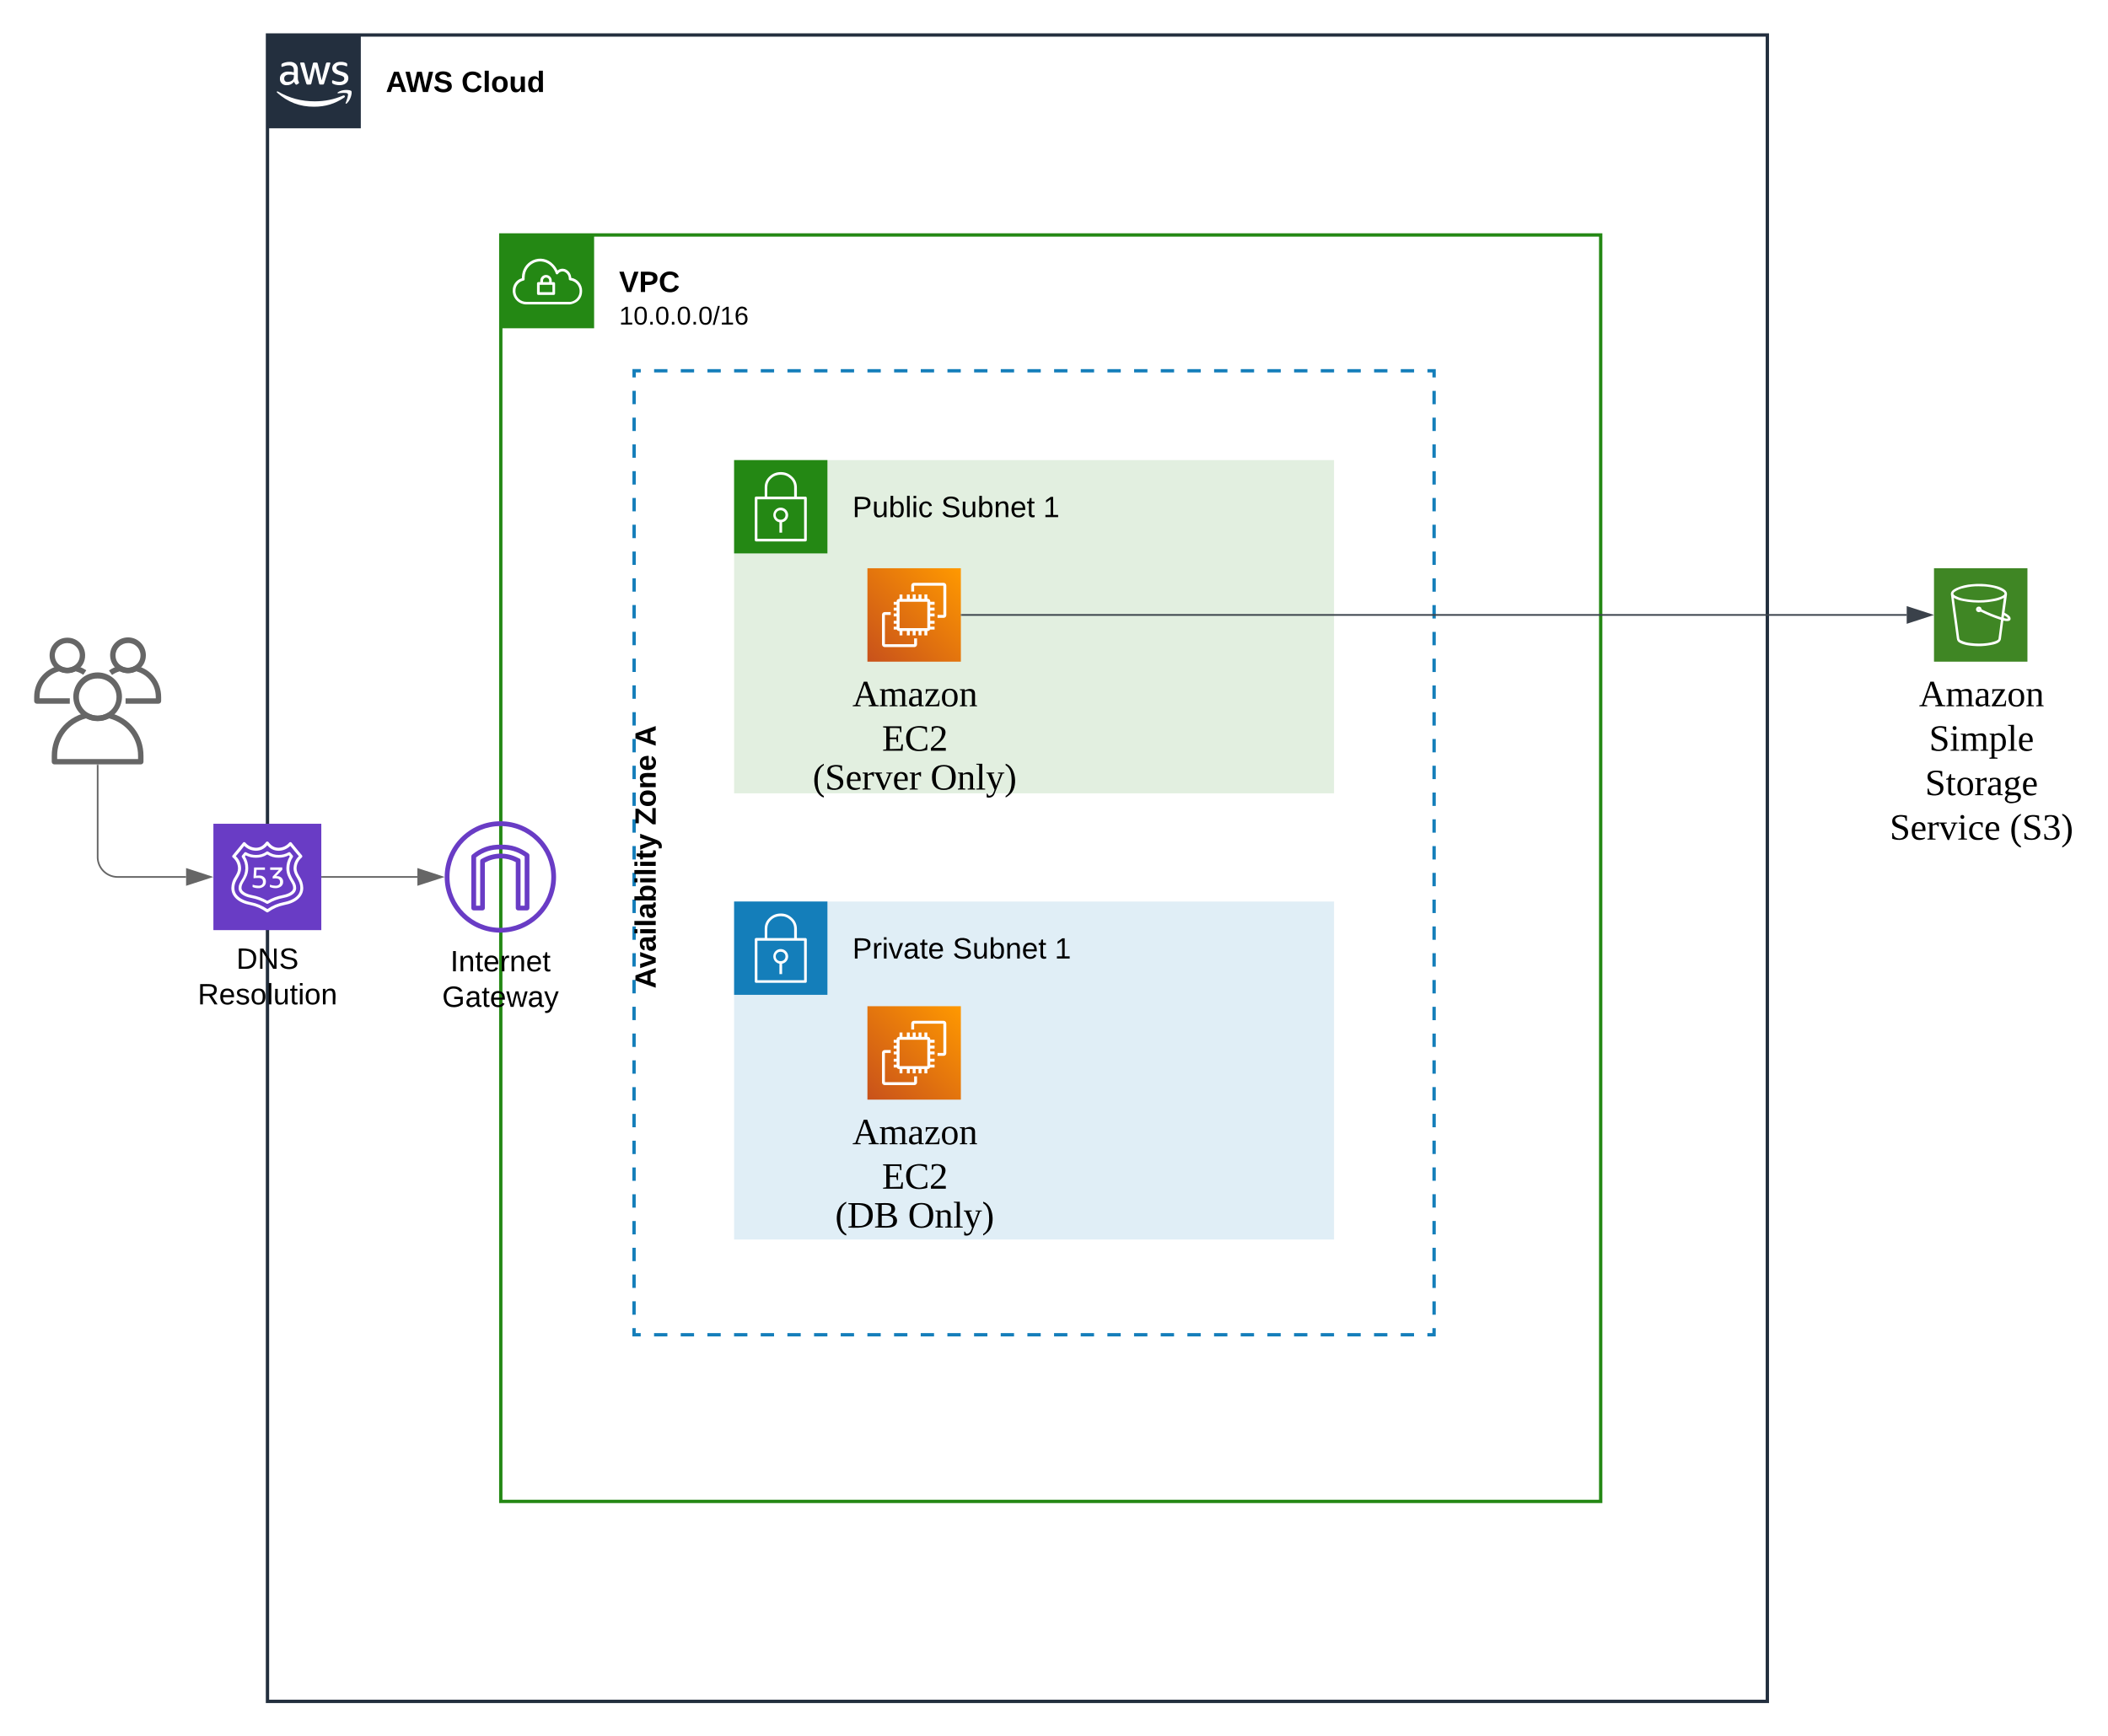 <svg xmlns="http://www.w3.org/2000/svg" xmlns:xlink="http://www.w3.org/1999/xlink" xmlns:lucid="lucid" width="1264.91" height="1042"><g transform="translate(1080.5 521)" lucid:page-tab-id="0_0"><path d="M-1500-1000H500v2000h-2000z" fill="#fff"/><path d="M-1038.62-98.7h-19.75c-.9 0-1.63-.72-1.63-1.6v-2.43c0-9.04 5.94-16.6 14.76-18.74.4-.1.78-.04 1.15.16 2.6 1.38 5.42 1.38 8 0 .4-.2.76-.26 1.17-.17 2.3.57 4.22 1.4 6.2 2.72l-1.82 2.7c-1.47-.97-2.85-1.6-4.57-2.06-3.28 1.5-6.66 1.5-9.94 0-7.03 1.95-11.7 8.1-11.7 15.37v.8h18.14z" stroke="#fff" stroke-opacity="0" fill="#666"/><path d="M-1040.1-117.1c-5.9 0-10.65-4.75-10.65-10.6 0-5.88 4.76-10.63 10.64-10.63 5.86-.07 10.65 4.65 10.7 10.5.06 4.05-2 7.5-5.56 9.42-1.65.9-3.25 1.3-5.15 1.3zm0-18c-4.12 0-7.47 3.3-7.5 7.4 0 2.77 1.42 5.15 3.88 6.46 2.33 1.26 4.9 1.26 7.22 0 2.48-1.33 3.9-3.76 3.87-6.58-.05-4.06-3.4-7.3-7.48-7.26zM-985.4-98.7h-19.75v-3.23h18.13v-.8c0-7.3-4.66-13.43-11.68-15.4-3.3 1.53-6.67 1.53-9.96 0-1.72.5-3.13 1.15-4.6 2.17l-1.85-2.67c1.96-1.36 3.87-2.23 6.2-2.82.4-.1.8-.05 1.18.16 2.57 1.4 5.42 1.4 8.02 0 .38-.2.75-.25 1.16-.15 8.8 2.12 14.75 9.7 14.75 18.72v2.42c0 .88-.7 1.6-1.6 1.6z" stroke="#fff" stroke-opacity="0" fill="#666"/><path d="M-1003.7-117.1c-5.93 0-10.72-4.8-10.72-10.72 0-5.9 4.83-10.68 10.75-10.68s10.7 4.82 10.7 10.73c0 4.02-2.04 7.44-5.58 9.37-1.67.9-3.28 1.3-5.17 1.3zm0-18c-4.1 0-7.46 3.28-7.48 7.4-.02 2.77 1.4 5.15 3.86 6.45 2.32 1.27 4.9 1.27 7.23 0 2.52-1.32 3.96-3.76 3.9-6.6-.07-4.08-3.44-7.33-7.5-7.24zM-996-62.28h-51.86c-.88 0-1.6-.72-1.6-1.62v-3.44c-.05-12.46 8.2-22.94 20.32-25.88.44-.13.83-.07 1.2.12 3.87 2.08 8.1 2.08 12.02 0 .32-.2.7-.25 1.15-.13 12.17 2.92 20.43 13.4 20.37 25.9v3.43c0 .9-.7 1.62-1.6 1.62zm-50.2-3.23h48.55v-1.84c0-10.72-6.93-19.75-17.34-22.54-4.56 2.2-9.35 2.2-13.92 0-10.4 2.8-17.3 11.82-17.3 22.54z" stroke="#fff" stroke-opacity="0" fill="#666"/><path d="M-1021.87-88.34c-2.57 0-4.76-.56-7.04-1.78-7.08-3.88-9.68-12.7-5.82-19.8 3.88-7.04 12.73-9.63 19.83-5.78 7.07 3.87 9.67 12.7 5.82 19.78-1.4 2.56-3.24 4.4-5.8 5.8-2.26 1.22-4.45 1.78-7 1.78zm0-25.5c-4.24-.06-7.9 2.07-9.93 5.8-2.92 5.4-.94 12.15 4.47 15.1 3.5 1.86 7.35 1.86 10.86 0 3.77-2.05 5.93-5.7 5.87-9.95-.1-6.1-5.14-11.03-11.27-10.94z" stroke="#fff" stroke-opacity="0" fill="#666"/><path d="M-984.95-98.7h-37.84c-.64 0-1.16-.5-1.16-1.16v-2.52c-.04-9.1 6-16.73 14.83-18.88.32-.1.6-.05.88.1 2.8 1.5 5.9 1.5 8.76 0 .25-.15.53-.2.85-.1 8.88 2.12 14.9 9.77 14.86 18.88v2.52c0 .65-.5 1.17-1.15 1.17zm-36.64-2.34h35.44v-1.34c0-7.82-5.06-14.4-12.65-16.44-3.35 1.6-6.84 1.6-10.18 0-7.6 2.03-12.6 8.62-12.6 16.44z" stroke="#fff" stroke-opacity="0" stroke-width=".73" fill="#fff" fill-opacity="0"/><path d="M-1021-98.7h-37.84c-.64 0-1.16-.5-1.16-1.16v-2.52c-.04-9.1 5.98-16.73 14.82-18.88.32-.1.6-.05.9.1 2.8 1.5 5.9 1.5 8.74 0 .24-.15.53-.2.85-.1 8.88 2.12 14.9 9.77 14.87 18.88v2.52c0 .65-.52 1.17-1.16 1.17zm-36.63-2.34h35.43v-1.34c0-7.82-5.06-14.4-12.65-16.44-3.34 1.6-6.83 1.6-10.17 0-7.6 2.03-12.6 8.62-12.6 16.44z" stroke="#fff" stroke-opacity="0" stroke-width=".73" fill="#fff" fill-opacity="0"/><path d="M-887.2 5.26H-830.04" stroke="#666" fill="none"/><path d="M-887.2 5.73h-.5v-.95h.5z" stroke="#666" stroke-width=".05" fill="#666"/><path d="M-815.28 5.26l-14.26 4.63V.6z" stroke="#666" fill="#666"/><path d="M-700-298.5h480V280h-480z" fill="#fff" fill-opacity="0"/><path d="M-688-298.5h8m8 0h8m8 0h8m8 0h8m8 0h8m8 0h8m8 0h8m8 0h8m8 0h8m8 0h8m8 0h8m8 0h8m8 0h8m8 0h8m8 0h8m8 0h8m8 0h8m8 0h8m8 0h8m8 0h8m8 0h8m8 0h8m8 0h8m8 0h8m8 0h8m8 0h8m8 0h8m8 0h8m8 0h8m8 0h4v4.02m0 8.04v8.03m0 8.03v8.03m0 8.04v8.03m0 8.03v8.04m0 8.03v8.04m0 8.03v8.04m0 8.03v8.04m0 8.04v8.04m0 8.03v8.05m0 8.03v8.04m0 8.03v8.03m0 8.04v8.03m0 8.04v8.02m0 8.04v8.03m0 8.03v8.03m0 8.04v8.03m0 8.04v8.03m0 8.04v8.03m0 8.04v8.04m0 8.03v8.04m0 8.04v8.04m0 8.03v8.05m0 8.03v8.04m0 8.03v8.04m0 8.02v8.03m0 8.04v8.02m0 8.04v8.03m0 8.03v8.03m0 8.04v8.03m0 8.04v8.03m0 8.04v8.03m0 8.04v8.04m0 8.03v8.04m0 8.04v8.04m0 8.03v8.05m0 8.03V280h-4m-8 0h-8m-8 0h-8m-8 0h-8m-8 0h-8m-8 0h-8m-8 0h-8m-8 0h-8m-8 0h-8m-8 0h-8m-8 0h-8m-8 0h-8m-8 0h-8m-8 0h-8m-8 0h-8m-8 0h-8m-8 0h-8m-8 0h-8m-8 0h-8m-8 0h-8m-8 0h-8m-8 0h-8m-8 0h-8m-8 0h-8m-8 0h-8m-8 0h-8m-8 0h-8m-8 0h-8m-8 0h-8m-8 0h-8m-8 0h-4v-4.02m0-8.03v-8.04m0-8.02v-8.04m0-8.03v-8.03m0-8.03v-8.03m0-8.03v-8.03m0-8.04v-8.03m0-8.04v-8.03m0-8.04v-8.03m0-8.04v-8.04m0-8.04v-8.03m0-8.05v-8.03m0-8.03v-8.05m0-8.03v-8.04m0-8.03V51m0-8.02v-8.04m0-8.03v-8.03m0-8.03V2.8m0-8.03v-8.04m0-8.03v-8.03m0-8.04v-8.03m0-8.04v-8.03m0-8.04v-8.04m0-8.04v-8.03m0-8.05v-8.03m0-8.03v-8.05m0-8.03v-8.04m0-8.03v-8.04m0-8.02v-8.04m0-8.03v-8.03m0-8.03v-8.04m0-8.03v-8.04m0-8.03v-8.04m0-8.03v-8.03m0-8.04v-8.03m0-8.04v-8.04m0-8.04v-4h4" stroke="#147eba" stroke-width="2" fill="none"/><path d="M-689.94 282.68v-578.5h14.6v578.5z" stroke="#000" stroke-opacity="0" stroke-width="2" fill="#fff" fill-opacity="0"/><use xlink:href="#a" transform="matrix(6.123233995736766e-17,-1,1,6.123233995736766e-17,-684.937,277.683) translate(205.488 -2.111)"/><use xlink:href="#b" transform="matrix(6.123233995736766e-17,-1,1,6.123233995736766e-17,-684.937,277.683) translate(303.463 -2.111)"/><use xlink:href="#c" transform="matrix(6.123233995736766e-17,-1,1,6.123233995736766e-17,-684.937,277.683) translate(350.722 -2.111)"/><path d="M-1021.9-61.78v55.04a12 12 0 0 0 12 12h41.06" stroke="#666" fill="none"/><path d="M-1021.42-61.77h-.95v-.5h.95z" stroke="#666" stroke-width=".05" fill="#666"/><path d="M-954.07 5.26l-14.27 4.63V.6z" stroke="#666" fill="#666"/><path d="M-780-380h660v760h-660z" stroke="#248814" stroke-width="2" fill-opacity="0"/><path d="M-780-380h56v56h-56v-56z" stroke="#fff" stroke-opacity="0" fill="#248814"/><path d="M-748.24-351.7h-1.18v-1.1c-.12-1.73-1.48-3.07-3.2-3.2-1.9-.13-3.54 1.3-3.67 3.2v1.07h-1.17c-.44 0-.8.36-.8.8v6.13c0 .44.36.8.8.8h9.23c.44 0 .8-.36.8-.8v-6.1c0-.44-.36-.8-.8-.8zm-6.4-1.06c.1-1.03 1-1.77 2-1.67.9.08 1.58.76 1.67 1.67v1.06h-3.72zm5.65 7.08h-7.67v-4.42h7.63z" stroke="#fff" stroke-opacity="0" fill="#fff"/><path d="M-737.73-354.25c-.1-2.45-1.58-4.48-3.87-5.3-1.58-.47-3.16-.14-4.4.9-.68-1.45-1.47-2.6-2.6-3.76-3.24-3.36-7.94-4.3-12.18-2.4-4.04 1.9-6.4 5.63-6.54 10.05v.7c-3.4.98-5.66 4.08-5.5 7.65v.63c.4 4.28 3.92 7.52 8.2 7.47h26s7.42-.63 7.42-8.1c.04-3.9-2.66-7.2-6.53-7.86zm-.96 14.38h-25.9c-3.47.06-6.3-2.52-6.6-5.96v-.52c-.15-3.05 1.93-5.7 4.92-6.3.38-.12.63-.48.6-.9-.06-.4-.06-.73 0-1.14.07-3.78 2.1-6.94 5.52-8.6 1.25-.56 2.4-.8 3.83-.84 2.62.08 4.87 1.04 6.7 2.94 1.25 1.3 2.04 2.6 2.62 4.3.03.15.1.28.24.37.37.27.87.2 1.12-.17.83-1.18 2.25-1.67 3.62-1.3 1.8.72 2.87 2.4 2.83 4.32-.07.4.22.82.64.9 3.57.36 6.2 3.55 5.82 7.12-.3 3.13-2.7 5.52-5.82 5.85z" stroke="#fff" stroke-opacity="0" fill="#fff"/><use xlink:href="#d" transform="matrix(1,0,0,1,-709,-360) translate(0 14.222)"/><use xlink:href="#e" transform="matrix(1,0,0,1,-709,-360) translate(0 33.778)"/><path d="M-920-500h900V500h-900z" stroke="#232f3e" stroke-width="2" fill-opacity="0"/><path d="M-920-500h56v56h-56v-56z" stroke="#fff" stroke-opacity="0" fill="#232f3e"/><path d="M-901.78-474.13c-.04.48.04.87.17 1.34.1.4.28.7.48 1.07.04.1.08.22.08.34 0 .2-.12.36-.28.46l-.95.62c-.12.08-.25.13-.37.13-.16 0-.33-.06-.45-.2-.2-.22-.36-.43-.52-.7-.17-.25-.3-.53-.46-.86-1.1 1.37-2.62 2.1-4.4 2.06-1.14.06-2.12-.3-2.95-1.08-.78-.8-1.15-1.76-1.1-2.85-.05-1.23.4-2.28 1.35-3.08 1.07-.86 2.3-1.23 3.65-1.16.58 0 1.03.02 1.6.1.58.1 1.1.2 1.73.33v-1.1c.08-.88-.16-1.67-.7-2.37-.74-.56-1.56-.8-2.46-.7-.53 0-1.03.07-1.6.2-.58.13-1.03.3-1.6.5l-.5.2h-.24c-.2 0-.33-.16-.33-.45v-.75c0-.18.04-.33.12-.5.12-.16.24-.26.4-.33.66-.3 1.2-.5 1.9-.67.77-.2 1.47-.3 2.3-.28 1.47-.13 2.78.26 3.9 1.2.94 1.05 1.35 2.28 1.22 3.67zm-6.07 2.28c.57 0 1.06-.1 1.6-.28.57-.2 1.02-.5 1.43-.96.25-.27.42-.56.5-.93.12-.45.16-.84.16-1.3v-.67c-.53-.1-.94-.17-1.44-.2h-1.4c-.8-.08-1.55.12-2.2.58-.54.45-.8 1.04-.75 1.73-.04.6.13 1.16.54 1.6.44.38.97.52 1.55.45zm12 1.6c-.22 0-.42-.03-.6-.15-.15-.17-.23-.36-.32-.6l-3.5-11.5-.1-.62c0-.24.1-.37.36-.37h1.47c.2 0 .37.04.57.15.17.18.25.37.3.6l2.5 9.96 2.38-9.93c0-.24.08-.44.28-.6.17-.12.37-.16.58-.15h1.2c.24 0 .4.03.6.15.17.18.25.36.3.6l2.33 9.94 2.56-10c.04-.2.16-.4.33-.58.15-.1.36-.17.56-.14h1.4c.16 0 .33.12.37.3v.31s0 .2-.12.35l-3.6 11.53c-.05.22-.13.42-.3.6-.2.1-.37.14-.57.13h-1.27c-.25.04-.46-.02-.62-.15-.16-.17-.25-.36-.3-.6l-2.3-9.6-2.28 9.6c-.05.24-.13.44-.3.6-.2.13-.4.2-.6.16zm19.2.38c-.82 0-1.5-.07-2.3-.25-.65-.13-1.14-.3-1.72-.6-.2-.1-.37-.23-.45-.4-.08-.16-.12-.3-.12-.45v-.75c0-.3.12-.46.32-.46h.3l.36.15c.58.24 1.03.4 1.6.5.62.15 1.15.2 1.8.2.8.06 1.5-.1 2.2-.48.48-.32.77-.83.73-1.42.04-.4-.13-.76-.38-1.04-.46-.4-.95-.65-1.52-.8l-2.18-.67c-.95-.26-1.73-.74-2.38-1.5-.5-.66-.74-1.36-.74-2.2 0-.58.12-1.07.4-1.6.3-.5.63-.88 1.08-1.2.5-.4.98-.62 1.6-.8.66-.17 1.2-.25 1.9-.24.32-.03.6-.03.97 0l1 .16.8.22.67.26c.16.1.28.22.45.38.08.15.12.3.12.5v.7c0 .3-.12.47-.37.47-.2-.03-.37-.08-.57-.18-.95-.42-1.8-.6-2.88-.58-.7-.04-1.3.08-1.97.4-.5.3-.74.8-.7 1.36 0 .4.13.76.46 1.05.5.4.98.65 1.6.82l2.1.67c.94.24 1.68.7 2.3 1.44.48.64.7 1.3.7 2.1 0 .63-.13 1.17-.38 1.73-.3.55-.62.95-1.1 1.32-.5.4-1 .66-1.6.84-.75.23-1.4.33-2.15.34zM-873.9-462.5c-5.6 3.8-11.36 5.56-18.15 5.54-8.54.05-15.82-2.74-22.16-8.45-.5-.42 0-1 .48-.68 7.07 4.05 14.02 5.9 22.2 5.9 6.1-.04 11.3-1.1 16.93-3.47.83-.35 1.52.54.7 1.13z" stroke="#fff" stroke-opacity="0" fill="#fff"/><path d="M-871.84-464.8c-.64-.8-4.16-.38-5.75-.2-.46 0-.53-.36-.1-.67 2.8-1.97 7.42-1.4 8-.73.6.67-.14 5.28-2.78 7.48-.4.35-.78.15-.6-.28.54-1.52 1.86-4.83 1.24-5.6z" stroke="#fff" stroke-opacity="0" fill="#fff"/><use xlink:href="#f" transform="matrix(1,0,0,1,-849,-480) translate(0 14.222)"/><use xlink:href="#g" transform="matrix(1,0,0,1,-849,-480) translate(45.333 14.222)"/><path d="M-640 20h360v202.83h-360z" fill="#147eba" fill-opacity=".13"/><path d="M-640 20h56v56h-56V20z" stroke="#fff" stroke-opacity="0" fill="#147eba"/><path d="M-596.62 42.18c-.15-.17-.34-.25-.56-.25h-5.15v-5.58c-.03-2.54-.96-4.7-2.84-6.4-1.9-1.84-4.15-2.75-6.77-2.75-2.65 0-4.9.83-6.8 2.62-1.9 1.7-2.87 3.87-2.9 6.4v5.66h-5.15c-.24 0-.43.1-.58.25-.16.17-.22.34-.22.6V68c0 .43.34.8.8.8h29.6c.46 0 .8-.37.8-.8V42.73c0-.2-.06-.38-.22-.54zm-23.46-5.9c.03-2.13.8-3.88 2.37-5.3 1.6-1.5 3.52-2.2 5.73-2.2 2.22 0 4.12.75 5.7 2.25 1.54 1.4 2.32 3.2 2.32 5.32v5.58h-16.16zm22.1 30.94h-28.03v-23.7h28z" stroke="#fff" stroke-opacity="0" fill="#fff"/><path d="M-612.8 57.3v6.25h1.6v-6.23c2.13-.4 3.62-2.2 3.63-4.35 0-2.43-1.97-4.4-4.4-4.43-2.2-.03-4.06 1.5-4.44 3.68-.42 2.4 1.2 4.68 3.6 5.1zm.82-7.15c.78 0 1.44.27 2 .83.54.55.82 1.2.8 2 .03 1.54-1.2 2.8-2.74 2.8h-.06c-1.56.13-2.92-1.04-3.04-2.6-.12-1.56 1.05-2.93 2.6-3.03.16-.02.28-.02.44 0z" stroke="#fff" stroke-opacity="0" fill="#fff"/><use xlink:href="#h" transform="matrix(1,0,0,1,-569,40) translate(0 14.222)"/><use xlink:href="#i" transform="matrix(1,0,0,1,-569,40) translate(60.148 14.222)"/><use xlink:href="#j" transform="matrix(1,0,0,1,-569,40) translate(121.383 14.222)"/><path d="M-640-244.9h360v200h-360z" fill="#248814" fill-opacity=".13"/><path d="M-640-244.9h56v56h-56v-56z" stroke="#fff" stroke-opacity="0" fill="#248814"/><path d="M-596.62-222.72c-.15-.17-.34-.25-.56-.25h-5.15v-5.58c-.03-2.54-.96-4.7-2.84-6.4-1.9-1.84-4.15-2.75-6.77-2.75-2.65 0-4.9.83-6.8 2.62-1.9 1.7-2.87 3.87-2.9 6.4v5.66h-5.15c-.24 0-.43.1-.58.25-.16.17-.22.34-.22.6v25.28c0 .43.34.8.8.8h29.6c.46 0 .8-.38.8-.8v-25.28c0-.2-.06-.38-.22-.54zm-23.46-5.9c.03-2.13.8-3.88 2.37-5.3 1.6-1.5 3.52-2.2 5.73-2.2 2.22 0 4.12.75 5.7 2.25 1.54 1.4 2.32 3.2 2.32 5.32v5.58h-16.16zm22.1 30.94h-28.03v-23.7h28z" stroke="#fff" stroke-opacity="0" fill="#fff"/><path d="M-612.8-207.6v6.25h1.6v-6.23c2.13-.4 3.62-2.2 3.63-4.35 0-2.43-1.97-4.4-4.4-4.43-2.2-.03-4.06 1.5-4.44 3.68-.42 2.4 1.2 4.68 3.6 5.1zm.82-7.15c.78 0 1.44.27 2 .82.54.56.82 1.22.8 2 .03 1.55-1.2 2.8-2.74 2.82h-.06c-1.56.1-2.92-1.06-3.04-2.62-.12-1.56 1.05-2.93 2.6-3.03.16-.02.28-.02.44 0z" stroke="#fff" stroke-opacity="0" fill="#fff"/><use xlink:href="#k" transform="matrix(1,0,0,1,-569,-224.901) translate(0 14.222)"/><use xlink:href="#i" transform="matrix(1,0,0,1,-569,-224.901) translate(53.235 14.222)"/><use xlink:href="#j" transform="matrix(1,0,0,1,-569,-224.901) translate(114.469 14.222)"/><path d="M-780.24 38.67c-18.45 0-33.42-14.97-33.42-33.4 0-18.46 14.97-33.43 33.42-33.43 18.44 0 33.4 14.97 33.4 33.42 0 18.44-14.96 33.4-33.4 33.4zm0-63.96v.02c-16.9 0-30.54 13.63-30.54 30.54 0 16.9 13.63 30.54 30.54 30.54 16.9 0 30.54-13.64 30.54-30.54s-13.63-30.55-30.54-30.55z" stroke="#fff" stroke-opacity="0" fill="#693cc5"/><path d="M-764.25 25.33h-5.33c-.8 0-1.43-.63-1.43-1.42V-3.65c-2.9-1.5-5.65-2.17-8.9-2.25-3.55.07-6.5.86-9.64 2.55V23.9c0 .8-.63 1.43-1.4 1.43h-5.3c-.8 0-1.42-.63-1.42-1.42v-31c0-.43.17-.8.5-1.06 5.07-4.18 10.72-6.12 17.27-5.96 6.2-.12 11.54 1.62 16.52 5.3.38.26.56.66.56 1.1V23.9c0 .8-.63 1.43-1.43 1.43zm-3.9-2.84h2.47V-7.03c-4.36-3-8.92-4.34-14.2-4.26-5.62-.16-10.47 1.42-14.92 4.8V22.5h2.43V-4.27c0-.55.28-1.02.77-1.26 3.76-2.13 7.4-3.16 11.7-3.23 3.94.1 7.3.98 10.77 2.84h.14c.53.22.85.7.85 1.3z" stroke="#fff" stroke-opacity="0" fill="#693cc5"/><use xlink:href="#l" transform="matrix(1,0,0,1,-843.658,47.671) translate(33.401 14.222)"/><use xlink:href="#m" transform="matrix(1,0,0,1,-843.658,47.671) translate(28.463 35.556)"/><path d="M-952.45-26.66h64.75v63.83h-64.75v-63.83z" stroke="#fff" stroke-opacity="0" fill="#693cc5"/><path d="M-928.9 9.9c1.15.4 2.18.57 3.4.6.76.07 1.44-.1 2.08-.56.5-.46.74-1.03.7-1.7.07-.7-.15-1.32-.66-1.82-.68-.44-1.4-.62-2.2-.55-1 0-1.8.06-2.77.17v-1.2l.33-5.26h6.5V1h-5.03l-.24 3.56c.62-.1 1.13-.16 1.74-.16 1.15-.08 2.14.26 3 1 .8.74 1.16 1.68 1.1 2.75.03 1.1-.4 2.08-1.26 2.78-1 .77-2.08 1.12-3.34 1.07-1.23 0-2.27-.2-3.4-.7zM-914.78 4.78H-914.47c1.07-.08 2 .22 2.83.9.74.7 1.1 1.56 1.03 2.55.03 1.1-.4 2.04-1.27 2.74-1 .75-2.12 1.08-3.38 1.02-1.2 0-2.22-.23-3.3-.7V9.9c1.1.4 2.1.57 3.3.6.78.07 1.46-.13 2.1-.57.5-.45.76-1.04.7-1.7 0-1.43-.9-2.14-2.7-2.14-.6 0-1.13.02-1.73.08V5.02l3.74-4h-5.23V-.45h7.25v1.4z" stroke="#fff" stroke-opacity="0" fill="#fff"/><path d="M-920.07 21.43c-.17 0-.3-.04-.45-.13-2.93-1.7-5.7-2.74-9.04-3.4-1.83-.32-7.77-1.7-7.77-5.95 0-1.93.76-3.22 1.73-4.82 1.48-2.18 2.24-4.38 2.35-7 0-2.5-.66-4.63-2.08-6.74-.2-.32-.17-.7.07-1l1.38-1.7c.28-.33.73-.42 1.1-.2 1.87 1.07 3.67 1.54 5.84 1.57 2.38.03 4.42-.6 6.35-1.98.32-.23.74-.23 1 0 1.98 1.37 4 2 6.4 1.97 2.13-.03 3.96-.53 5.83-1.57.38-.22.83-.13 1.1.2l1.38 1.7c.25.27.3.68.08 1-1.4 2.07-2.03 4.2-2.07 6.73 0 3.03 1.25 5.1 2.36 7 .96 1.6 1.72 2.9 1.72 4.82 0 4.25-5.93 5.63-7.76 5.95-3.35.66-6.1 1.67-9.04 3.4-.14.1-.28.13-.45.13zm-13.46-28.5c1.35 2.26 1.97 4.5 1.97 7.1 0 3.5-1.42 5.93-2.6 7.85-.86 1.5-1.44 2.52-1.44 3.97 0 3.03 5.28 4.13 6.3 4.32 3.43.66 6.2 1.7 9.2 3.4 3-1.7 5.8-2.74 9.17-3.4 1.07-.2 6.35-1.3 6.35-4.32 0-1.45-.58-2.46-1.48-3.97-1.14-1.92-2.6-4.34-2.6-7.84.04-2.6.67-4.85 2.05-7.12l-.57-.66c-1.93.98-3.83 1.45-6.04 1.45-2.56.04-4.73-.56-6.9-1.94-2.15 1.38-4.36 1.98-6.9 1.95-2.22 0-4.08-.46-6.05-1.44z" stroke="#fff" stroke-opacity="0" fill="#fff"/><path d="M-920.06 26.53c-.22 0-.4-.04-.56-.17-3.06-2.17-6.04-3.48-9.7-4.25-7.12-1.27-11.35-5.14-11.35-10.24.1-2.6.78-4.8 2.3-6.97.94-1.6 1.7-2.95 1.7-4.82-.08-2.6-1.15-4.76-3.14-6.5-.4-.26-.48-.8-.18-1.2.04 0 .04-.04.04-.04 0-.08 5.1-6.08 6.26-7.6.13-.27.4-.4.64-.4.3 0 .52.1.74.3 1.64 1.92 3.75 2.98 6.34 3.1 2.42 0 4.3-1.05 6.12-3.4.35-.38.95-.46 1.34-.12.04.04.1.08.13.13 1.8 2.38 3.7 3.4 6.13 3.4 2.58-.13 4.7-1.2 6.34-3.1.2-.22.43-.3.73-.3.26 0 .52.13.65.38 1.16 1.53 6.2 7.53 6.25 7.6.13.18.22.4.17.65 0 .25-.13.42-.3.6-1.98 1.74-3.06 3.9-3.15 6.5 0 1.87.82 3.23 1.73 4.8 1.5 2.17 2.2 4.4 2.3 6.98 0 5.1-4.24 8.97-11.36 10.25-3.67.77-6.64 2.05-9.7 4.26-.13.1-.3.17-.48.17zM-939-7.2c2.08 2.05 3.1 4.43 3.15 7.28 0 2.34-1 4.04-1.98 5.7-1.04 1.83-2.03 3.5-2.03 6.12 0 6.2 7.55 8.04 9.84 8.47 3.75.76 6.8 2.04 9.96 4.16 3.1-2.12 6.17-3.4 9.92-4.16 2.3-.43 9.84-2.26 9.84-8.47 0-2.63-1-4.25-2.03-6.12-1-1.7-2-3.4-2-5.7.06-2.85 1.1-5.23 3.16-7.27-1.16-1.35-3.75-4.45-5.13-6.2-1.94 1.87-4.23 2.85-6.9 2.94-2.8 0-5.18-1.15-6.9-3.28-1.77 2.13-4.14 3.28-6.95 3.28-2.67-.1-4.96-1.07-6.9-2.94-1.25 1.75-3.88 4.85-5.05 6.2z" stroke="#fff" stroke-opacity="0" fill="#fff"/><use xlink:href="#n" transform="matrix(1,0,0,1,-982.454,46.169) translate(43.784 14.222)"/><use xlink:href="#o" transform="matrix(1,0,0,1,-982.454,46.169) translate(20.599 35.556)"/><path d="M-560 82.83h56.07v56.07H-560V82.83z" stroke="#000" stroke-opacity="0" fill="url(#p)"/><path d="M-540.72 118.77h16.66v-15.8h-16.66v15.8zm18.4-15.8h2.62v1.76h-2.62v1.74h2.62v1.77h-2.62v1.74h2.62v1.77h-2.62v2.62h2.62v1.74h-2.62v1.78h2.62v1.74h-2.74c-.23.54-.73.9-1.35.9h-.26v2.6h-1.77v-2.6h-1.74v2.6h-1.77v-2.6h-1.74v2.6h-1.77v-2.6h-1.74v2.6h-1.76v-2.6H-539v2.6h-1.72v-2.6h-.3c-.63 0-1.13-.36-1.36-.9h-1.85v-1.74h1.73v-1.77h-1.73v-1.73h1.73v-2.62h-1.73v-1.77h1.73v-1.74h-1.73v-1.77h1.73v-1.74h-1.73v-1.77h1.73v-.27c0-.82.66-1.48 1.47-1.48h.3V98.6h1.74v2.62h2.64V98.6h1.77v2.62h1.75V98.6h1.77v2.62h1.74V98.6h1.77v2.62h1.74V98.6h1.77v2.62h.27c.82 0 1.48.66 1.48 1.47v.26zm-9.65 25.44h-17.55v-17.54h3.5v-1.73h-3.6c-.9 0-1.63.7-1.63 1.58v17.83c0 .9.73 1.62 1.62 1.62h17.82c.88 0 1.57-.73 1.57-1.62v-3.63h-1.74v3.5zm19.3-35.2v17.82c0 .9-.74 1.58-1.63 1.58h-3.63v-1.74h3.5V93.3h-17.54v3.52h-1.73V93.2c0-.9.7-1.62 1.58-1.62h17.82c.9 0 1.62.73 1.62 1.62z" stroke="#000" stroke-opacity="0" fill="#fff"/><use xlink:href="#q" transform="matrix(1,0,0,1,-590,147.897) translate(20.938 17.778)"/><use xlink:href="#r" transform="matrix(1,0,0,1,-590,147.897) translate(38.778 44.444)"/><path d="M-598.17-94a6 6 0 0 1 6-6h120.4a6 6 0 0 1 6 6v51.33a6 6 0 0 1-6 6h-120.4a6 6 0 0 1-6-6z" fill="#fff" fill-opacity="0"/><use xlink:href="#s" transform="matrix(1,0,0,1,-593.171,-95) translate(61.5 21.153)"/><use xlink:href="#t" transform="matrix(1,0,0,1,-593.171,-95) translate(0.296 47.819)"/><use xlink:href="#u" transform="matrix(1,0,0,1,-593.171,-95) translate(70.975 47.819)"/><path d="M-560-180h56.07v56.07H-560V-180z" stroke="#000" stroke-opacity="0" fill="url(#v)"/><path d="M-540.72-144.06h16.66v-15.8h-16.66v15.8zm18.4-15.8h2.62v1.76h-2.62v1.74h2.62v1.77h-2.62v1.75h2.62v1.77h-2.62v2.62h2.62v1.74h-2.62v1.77h2.62v1.74h-2.74c-.23.53-.73.88-1.35.88h-.26v2.62h-1.77v-2.62h-1.74v2.62h-1.77v-2.62h-1.74v2.62h-1.77v-2.62h-1.74v2.62h-1.76v-2.62H-539v2.62h-1.72v-2.62h-.3c-.63 0-1.13-.35-1.36-.9h-1.85v-1.73h1.73v-1.77h-1.73v-1.74h1.73v-2.62h-1.73v-1.77h1.73v-1.74h-1.73v-1.76h1.73v-1.74h-1.73v-1.77h1.73v-.27c0-.82.66-1.47 1.47-1.47h.3v-2.63h1.74v2.62h2.64v-2.63h1.77v2.62h1.75v-2.63h1.77v2.62h1.74v-2.63h1.77v2.62h1.74v-2.63h1.77v2.62h.27c.82 0 1.48.64 1.48 1.46v.27zm-9.65 25.44h-17.55v-17.55h3.5v-1.73h-3.6c-.9 0-1.63.7-1.63 1.58v17.82c0 .9.73 1.62 1.62 1.62h17.82c.88 0 1.57-.73 1.57-1.62v-3.63h-1.74v3.5zm19.3-35.2v17.8c0 .9-.74 1.6-1.63 1.6h-3.63v-1.75h3.5v-17.55h-17.54v3.5h-1.73v-3.6c0-.9.7-1.63 1.58-1.63h17.82c.9 0 1.62.73 1.62 1.62z" stroke="#000" stroke-opacity="0" fill="#fff"/><g><use xlink:href="#q" transform="matrix(1,0,0,1,-590,-114.934) translate(20.938 17.778)"/><use xlink:href="#r" transform="matrix(1,0,0,1,-590,-114.934) translate(38.778 44.444)"/></g><path d="M-598.17 168.83a6 6 0 0 1 6-6h120.4a6 6 0 0 1 6 6v51.33a6 6 0 0 1-6 6h-120.4a6 6 0 0 1-6-6z" fill="#fff" fill-opacity="0"/><g><use xlink:href="#w" transform="matrix(1,0,0,1,-593.171,167.831) translate(61.5 21.153)"/><use xlink:href="#x" transform="matrix(1,0,0,1,-593.171,167.831) translate(13.784 47.819)"/><use xlink:href="#y" transform="matrix(1,0,0,1,-593.171,167.831) translate(57.488 47.819)"/></g><path d="M80-180h56.07v56.07H80V-180z" stroke="#fff" stroke-opacity="0" stroke-width="2" fill="#3f8624"/><path d="M125.92-150.07c-.2-1.16-1.54-1.98-2.47-2.58-.3-.2-1.07-.5-1.15-.75 0-.2 0-.38.08-.56l.75-5.36c.2-1.57.43-3.14.64-4.75.18-1.42-.5-2.4-1.68-3.22-2.4-1.67-5.56-2.35-8.4-2.8-3.72-.6-6.98-.7-10.74-.33-3.4.22-6.23.9-9.38 2.24-1.58.76-3.7 1.92-3.4 3.94.7 6.07 1.6 12.13 2.43 18.2.37 2.77.76 5.53 1.12 8.3.14 1.16.8 2.06 1.86 2.5 2.3 1.25 5.16 1.62 7.78 1.85 3.6.32 6.7.2 10.28-.46 2.14-.38 6.16-1.05 6.52-3.75.42-3.34.9-6.67 1.32-10l.18-1c1.22.3 4.7.92 4.26-1.47zm-18.98-19.1c4.5 0 9.63.53 13.64 2.74.65.34 2.08 1.1 1.65 2.02-.43.9-1.8 1.34-2.6 1.68-1.23.45-2.34.75-3.63 1-5.6 1.13-10.53 1.24-16.2.35-2.53-.27-4.65-.9-6.94-2.03-.54-.33-1.43-.86-1.18-1.6.18-.42.46-.72.86-.94 1.75-1.12 3.36-1.8 5.4-2.17 3.1-.76 5.8-1.1 9-1.06zm11.75 31.53c-.16.86-1.6 1.3-2.27 1.53-1.5.5-2.83.8-4.4 1-3.48.45-6.5.45-10 0-2.2-.2-4-.67-5.98-1.65-.54-.22-.86-.7-.9-1.27-.75-5.95-1.57-11.86-2.4-17.78l-.86-6.44c1.78.98 3.43 1.58 5.44 1.9 2.18.46 4 .7 6.23.84 4.3.3 8 .1 12.25-.68 2.26-.33 4.12-.97 6.13-2.06l-1.58 11.72c-4-1.3-7.3-2.62-11.07-4.45l-.47-.23c-.2-.15-.14-.07-.25-.3-.17-.45-.2-.75-.6-1.12-.36-.26-.76-.38-1.2-.34-.92.04-1.63.86-1.56 1.8.07.9.9 1.6 1.82 1.53.25-.03.47-.1.76-.22.28-.08.28-.08.57.07 3.83 1.88 7.16 3.26 11.2 4.6.6.2.6 0 .6.5h-.02c-.03.37-.07.7-.14 1.08l-.45 3.56zm-11.55-17.7c0 .22-.3.18-.36.07-.1-.15.35-.34.35-.08zm14.72 5.23l.22-1.66c.74.45 2 1.1 2.35 1.9-.75.3-1.9-.06-2.58-.25z" stroke="#fff" stroke-opacity="0" stroke-width="2" fill="#fff"/><g><use xlink:href="#z" transform="matrix(1,0,0,1,50,-114.934) translate(20.938 17.778)"/><use xlink:href="#A" transform="matrix(1,0,0,1,50,-114.934) translate(27.049 44.444)"/><use xlink:href="#B" transform="matrix(1,0,0,1,50,-114.934) translate(24.642 71.111)"/><use xlink:href="#C" transform="matrix(1,0,0,1,50,-114.934) translate(3.438 97.778)"/><use xlink:href="#D" transform="matrix(1,0,0,1,50,-114.934) translate(75.414 97.778)"/></g><path d="M-503.43-151.97H63.62" stroke="#3a414a" fill="none"/><path d="M-503.42-151.5h-.5v-.94h.5z" stroke="#3a414a" stroke-width=".05" fill="#3a414a"/><path d="M78.38-151.97l-14.26 4.64v-9.27z" stroke="#3a414a" fill="#3a414a"/><defs><path d="M199 0l-22-63H83L61 0H9l90-248h61L250 0h-51zm-33-102l-36-108c-10 38-24 72-36 108h72" id="E"/><path d="M128 0H69L1-190h53L99-40l48-150h52" id="F"/><path d="M133-34C117-15 103 5 69 4 32 3 11-16 11-54c-1-60 55-63 116-61 1-26-3-47-28-47-18 1-26 9-28 27l-52-2c7-38 36-58 82-57s74 22 75 68l1 82c-1 14 12 18 25 15v27c-30 8-71 5-69-32zm-48 3c29 0 43-24 42-57-32 0-66-3-65 30 0 17 8 27 23 27" id="G"/><path d="M25-224v-37h50v37H25zM25 0v-190h50V0H25" id="H"/><path d="M25 0v-261h50V0H25" id="I"/><path d="M135-194c52 0 70 43 70 98 0 56-19 99-73 100-30 1-46-15-58-35L72 0H24l1-261h50v104c11-23 29-37 60-37zM114-30c31 0 40-27 40-66 0-37-7-63-39-63s-41 28-41 65c0 36 8 64 40 64" id="J"/><path d="M115-3C79 11 28 4 28-45v-112H4v-33h27l15-45h31v45h36v33H77v99c-1 23 16 31 38 25v30" id="K"/><path d="M123 10C108 53 80 86 19 72V37c35 8 53-11 59-39L3-190h52l48 148c12-52 28-100 44-148h51" id="L"/><g id="a"><use transform="matrix(0.049,0,0,0.049,0,0)" xlink:href="#E"/><use transform="matrix(0.049,0,0,0.049,12.148,0)" xlink:href="#F"/><use transform="matrix(0.049,0,0,0.049,22.025,0)" xlink:href="#G"/><use transform="matrix(0.049,0,0,0.049,31.901,0)" xlink:href="#H"/><use transform="matrix(0.049,0,0,0.049,36.84,0)" xlink:href="#I"/><use transform="matrix(0.049,0,0,0.049,41.778,0)" xlink:href="#G"/><use transform="matrix(0.049,0,0,0.049,51.654,0)" xlink:href="#J"/><use transform="matrix(0.049,0,0,0.049,62.469,0)" xlink:href="#H"/><use transform="matrix(0.049,0,0,0.049,67.407,0)" xlink:href="#I"/><use transform="matrix(0.049,0,0,0.049,72.346,0)" xlink:href="#H"/><use transform="matrix(0.049,0,0,0.049,77.284,0)" xlink:href="#K"/><use transform="matrix(0.049,0,0,0.049,83.16,0)" xlink:href="#L"/></g><path d="M210 0H11v-37l134-170H24v-41h178v36L68-41h142V0" id="M"/><path d="M110-194c64 0 96 36 96 99 0 64-35 99-97 99-61 0-95-36-95-99 0-62 34-99 96-99zm-1 164c35 0 45-28 45-65 0-40-10-65-43-65-34 0-45 26-45 65 0 36 10 65 43 65" id="N"/><path d="M135-194c87-1 58 113 63 194h-50c-7-57 23-157-34-157-59 0-34 97-39 157H25l-1-190h47c2 12-1 28 3 38 12-26 28-41 61-42" id="O"/><path d="M185-48c-13 30-37 53-82 52C43 2 14-33 14-96s30-98 90-98c62 0 83 45 84 108H66c0 31 8 55 39 56 18 0 30-7 34-22zm-45-69c5-46-57-63-70-21-2 6-4 13-4 21h74" id="P"/><g id="b"><use transform="matrix(0.049,0,0,0.049,0,0)" xlink:href="#M"/><use transform="matrix(0.049,0,0,0.049,10.815,0)" xlink:href="#N"/><use transform="matrix(0.049,0,0,0.049,21.63,0)" xlink:href="#O"/><use transform="matrix(0.049,0,0,0.049,32.444,0)" xlink:href="#P"/></g><use transform="matrix(0.049,0,0,0.049,0,0)" xlink:href="#E" id="c"/><path d="M147 0H94L2-248h55l64 206c17-72 42-137 63-206h54" id="Q"/><path d="M24-248c93 1 206-16 204 79-1 75-69 88-152 82V0H24v-248zm52 121c47 0 100 7 100-41 0-47-54-39-100-39v80" id="R"/><path d="M67-125c0 53 21 87 73 88 37 1 54-22 65-47l45 17C233-25 199 4 140 4 58 4 20-42 15-125 8-235 124-281 211-232c18 10 29 29 36 50l-46 12c-8-25-30-41-62-41-52 0-71 34-72 86" id="S"/><g id="d"><use transform="matrix(0.049,0,0,0.049,0,0)" xlink:href="#Q"/><use transform="matrix(0.049,0,0,0.049,11.852,0)" xlink:href="#R"/><use transform="matrix(0.049,0,0,0.049,23.704,0)" xlink:href="#S"/></g><path d="M27 0v-27h64v-190l-56 39v-29l58-41h29v221h61V0H27" id="T"/><path d="M101-251c68 0 85 55 85 127S166 4 100 4C33 4 14-52 14-124c0-73 17-127 87-127zm-1 229c47 0 54-49 54-102s-4-102-53-102c-51 0-55 48-55 102 0 53 5 102 54 102" id="U"/><path d="M33 0v-38h34V0H33" id="V"/><path d="M0 4l72-265h28L28 4H0" id="W"/><path d="M110-160c48 1 74 30 74 79 0 53-28 85-80 85-65 0-83-55-86-122-5-90 50-162 133-122 14 7 22 21 27 39l-31 6c-5-40-67-38-82-6-9 19-15 44-15 74 11-20 30-34 60-33zm-7 138c34 0 49-23 49-58s-16-56-50-56c-29 0-50 16-49 49 1 36 15 65 50 65" id="X"/><g id="e"><use transform="matrix(0.043,0,0,0.043,0,0)" xlink:href="#T"/><use transform="matrix(0.043,0,0,0.043,8.642,0)" xlink:href="#U"/><use transform="matrix(0.043,0,0,0.043,17.284,0)" xlink:href="#V"/><use transform="matrix(0.043,0,0,0.043,21.605,0)" xlink:href="#U"/><use transform="matrix(0.043,0,0,0.043,30.247,0)" xlink:href="#V"/><use transform="matrix(0.043,0,0,0.043,34.568,0)" xlink:href="#U"/><use transform="matrix(0.043,0,0,0.043,43.21,0)" xlink:href="#V"/><use transform="matrix(0.043,0,0,0.043,47.531,0)" xlink:href="#U"/><use transform="matrix(0.043,0,0,0.043,56.173,0)" xlink:href="#W"/><use transform="matrix(0.043,0,0,0.043,60.494,0)" xlink:href="#T"/><use transform="matrix(0.043,0,0,0.043,69.136,0)" xlink:href="#X"/></g><path d="M275 0h-61l-44-196L126 0H64L0-248h53L97-49l45-199h58l43 199 44-199h52" id="Y"/><path d="M169-182c-1-43-94-46-97-3 18 66 151 10 154 114 3 95-165 93-204 36-6-8-10-19-12-30l50-8c3 46 112 56 116 5-17-69-150-10-154-114-4-87 153-88 188-35 5 8 8 18 10 28" id="Z"/><g id="f"><use transform="matrix(0.049,0,0,0.049,0,0)" xlink:href="#E"/><use transform="matrix(0.049,0,0,0.049,11.802,0)" xlink:href="#Y"/><use transform="matrix(0.049,0,0,0.049,28.543,0)" xlink:href="#Z"/></g><path d="M85 4C-2 5 27-109 22-190h50c7 57-23 150 33 157 60-5 35-97 40-157h50l1 190h-47c-2-12 1-28-3-38-12 25-28 42-61 42" id="aa"/><path d="M88-194c31-1 46 15 58 34l-1-101h50l1 261h-48c-2-10 0-23-3-31C134-8 116 4 84 4 32 4 16-41 15-95c0-56 19-97 73-99zm17 164c33 0 40-30 41-66 1-37-9-64-41-64s-38 30-39 65c0 43 13 65 39 65" id="ab"/><g id="g"><use transform="matrix(0.049,0,0,0.049,0,0)" xlink:href="#S"/><use transform="matrix(0.049,0,0,0.049,12.79,0)" xlink:href="#I"/><use transform="matrix(0.049,0,0,0.049,17.728,0)" xlink:href="#N"/><use transform="matrix(0.049,0,0,0.049,28.543,0)" xlink:href="#aa"/><use transform="matrix(0.049,0,0,0.049,39.358,0)" xlink:href="#ab"/></g><path d="M30-248c87 1 191-15 191 75 0 78-77 80-158 76V0H30v-248zm33 125c57 0 124 11 124-50 0-59-68-47-124-48v98" id="ac"/><path d="M114-163C36-179 61-72 57 0H25l-1-190h30c1 12-1 29 2 39 6-27 23-49 58-41v29" id="ad"/><path d="M24-231v-30h32v30H24zM24 0v-190h32V0H24" id="ae"/><path d="M108 0H70L1-190h34L89-25l56-165h34" id="af"/><path d="M141-36C126-15 110 5 73 4 37 3 15-17 15-53c-1-64 63-63 125-63 3-35-9-54-41-54-24 1-41 7-42 31l-33-3c5-37 33-52 76-52 45 0 72 20 72 64v82c-1 20 7 32 28 27v20c-31 9-61-2-59-35zM48-53c0 20 12 33 32 33 41-3 63-29 60-74-43 2-92-5-92 41" id="ag"/><path d="M59-47c-2 24 18 29 38 22v24C64 9 27 4 27-40v-127H5v-23h24l9-43h21v43h35v23H59v120" id="ah"/><path d="M100-194c63 0 86 42 84 106H49c0 40 14 67 53 68 26 1 43-12 49-29l28 8c-11 28-37 45-77 45C44 4 14-33 15-96c1-61 26-98 85-98zm52 81c6-60-76-77-97-28-3 7-6 17-6 28h103" id="ai"/><g id="h"><use transform="matrix(0.049,0,0,0.049,0,0)" xlink:href="#ac"/><use transform="matrix(0.049,0,0,0.049,11.852,0)" xlink:href="#ad"/><use transform="matrix(0.049,0,0,0.049,17.728,0)" xlink:href="#ae"/><use transform="matrix(0.049,0,0,0.049,21.63,0)" xlink:href="#af"/><use transform="matrix(0.049,0,0,0.049,30.519,0)" xlink:href="#ag"/><use transform="matrix(0.049,0,0,0.049,40.395,0)" xlink:href="#ah"/><use transform="matrix(0.049,0,0,0.049,45.333,0)" xlink:href="#ai"/></g><path d="M185-189c-5-48-123-54-124 2 14 75 158 14 163 119 3 78-121 87-175 55-17-10-28-26-33-46l33-7c5 56 141 63 141-1 0-78-155-14-162-118-5-82 145-84 179-34 5 7 8 16 11 25" id="aj"/><path d="M84 4C-5 8 30-112 23-190h32v120c0 31 7 50 39 49 72-2 45-101 50-169h31l1 190h-30c-1-10 1-25-2-33-11 22-28 36-60 37" id="ak"/><path d="M115-194c53 0 69 39 70 98 0 66-23 100-70 100C84 3 66-7 56-30L54 0H23l1-261h32v101c10-23 28-34 59-34zm-8 174c40 0 45-34 45-75 0-40-5-75-45-74-42 0-51 32-51 76 0 43 10 73 51 73" id="al"/><path d="M117-194c89-4 53 116 60 194h-32v-121c0-31-8-49-39-48C34-167 62-67 57 0H25l-1-190h30c1 10-1 24 2 32 11-22 29-35 61-36" id="am"/><g id="i"><use transform="matrix(0.049,0,0,0.049,0,0)" xlink:href="#aj"/><use transform="matrix(0.049,0,0,0.049,11.852,0)" xlink:href="#ak"/><use transform="matrix(0.049,0,0,0.049,21.728,0)" xlink:href="#al"/><use transform="matrix(0.049,0,0,0.049,31.605,0)" xlink:href="#am"/><use transform="matrix(0.049,0,0,0.049,41.481,0)" xlink:href="#ai"/><use transform="matrix(0.049,0,0,0.049,51.358,0)" xlink:href="#ah"/></g><use transform="matrix(0.049,0,0,0.049,0,0)" xlink:href="#T" id="j"/><path d="M24 0v-261h32V0H24" id="an"/><path d="M96-169c-40 0-48 33-48 73s9 75 48 75c24 0 41-14 43-38l32 2c-6 37-31 61-74 61-59 0-76-41-82-99-10-93 101-131 147-64 4 7 5 14 7 22l-32 3c-4-21-16-35-41-35" id="ao"/><g id="k"><use transform="matrix(0.049,0,0,0.049,0,0)" xlink:href="#ac"/><use transform="matrix(0.049,0,0,0.049,11.852,0)" xlink:href="#ak"/><use transform="matrix(0.049,0,0,0.049,21.728,0)" xlink:href="#al"/><use transform="matrix(0.049,0,0,0.049,31.605,0)" xlink:href="#an"/><use transform="matrix(0.049,0,0,0.049,35.506,0)" xlink:href="#ae"/><use transform="matrix(0.049,0,0,0.049,39.407,0)" xlink:href="#ao"/></g><path d="M33 0v-248h34V0H33" id="ap"/><g id="l"><use transform="matrix(0.049,0,0,0.049,0,0)" xlink:href="#ap"/><use transform="matrix(0.049,0,0,0.049,4.938,0)" xlink:href="#am"/><use transform="matrix(0.049,0,0,0.049,14.815,0)" xlink:href="#ah"/><use transform="matrix(0.049,0,0,0.049,19.753,0)" xlink:href="#ai"/><use transform="matrix(0.049,0,0,0.049,29.63,0)" xlink:href="#ad"/><use transform="matrix(0.049,0,0,0.049,35.506,0)" xlink:href="#am"/><use transform="matrix(0.049,0,0,0.049,45.383,0)" xlink:href="#ai"/><use transform="matrix(0.049,0,0,0.049,55.259,0)" xlink:href="#ah"/></g><path d="M143 4C61 4 22-44 18-125c-5-107 100-154 193-111 17 8 29 25 37 43l-32 9c-13-25-37-40-76-40-61 0-88 39-88 99 0 61 29 100 91 101 35 0 62-11 79-27v-45h-74v-28h105v86C228-13 192 4 143 4" id="aq"/><path d="M206 0h-36l-40-164L89 0H53L-1-190h32L70-26l43-164h34l41 164 42-164h31" id="ar"/><path d="M179-190L93 31C79 59 56 82 12 73V49c39 6 53-20 64-50L1-190h34L92-34l54-156h33" id="as"/><g id="m"><use transform="matrix(0.049,0,0,0.049,0,0)" xlink:href="#aq"/><use transform="matrix(0.049,0,0,0.049,13.827,0)" xlink:href="#ag"/><use transform="matrix(0.049,0,0,0.049,23.704,0)" xlink:href="#ah"/><use transform="matrix(0.049,0,0,0.049,28.642,0)" xlink:href="#ai"/><use transform="matrix(0.049,0,0,0.049,38.519,0)" xlink:href="#ar"/><use transform="matrix(0.049,0,0,0.049,51.309,0)" xlink:href="#ag"/><use transform="matrix(0.049,0,0,0.049,61.185,0)" xlink:href="#as"/></g><path d="M30-248c118-7 216 8 213 122C240-48 200 0 122 0H30v-248zM63-27c89 8 146-16 146-99s-60-101-146-95v194" id="at"/><path d="M190 0L58-211 59 0H30v-248h39L202-35l-2-213h31V0h-41" id="au"/><g id="n"><use transform="matrix(0.049,0,0,0.049,0,0)" xlink:href="#at"/><use transform="matrix(0.049,0,0,0.049,12.79,0)" xlink:href="#au"/><use transform="matrix(0.049,0,0,0.049,25.58,0)" xlink:href="#aj"/></g><path d="M233-177c-1 41-23 64-60 70L243 0h-38l-65-103H63V0H30v-248c88 3 205-21 203 71zM63-129c60-2 137 13 137-47 0-61-80-42-137-45v92" id="av"/><path d="M135-143c-3-34-86-38-87 0 15 53 115 12 119 90S17 21 10-45l28-5c4 36 97 45 98 0-10-56-113-15-118-90-4-57 82-63 122-42 12 7 21 19 24 35" id="aw"/><path d="M100-194c62-1 85 37 85 99 1 63-27 99-86 99S16-35 15-95c0-66 28-99 85-99zM99-20c44 1 53-31 53-75 0-43-8-75-51-75s-53 32-53 75 10 74 51 75" id="ax"/><g id="o"><use transform="matrix(0.049,0,0,0.049,0,0)" xlink:href="#av"/><use transform="matrix(0.049,0,0,0.049,12.79,0)" xlink:href="#ai"/><use transform="matrix(0.049,0,0,0.049,22.667,0)" xlink:href="#aw"/><use transform="matrix(0.049,0,0,0.049,31.556,0)" xlink:href="#ax"/><use transform="matrix(0.049,0,0,0.049,41.432,0)" xlink:href="#an"/><use transform="matrix(0.049,0,0,0.049,45.333,0)" xlink:href="#ak"/><use transform="matrix(0.049,0,0,0.049,55.21,0)" xlink:href="#ah"/><use transform="matrix(0.049,0,0,0.049,60.148,0)" xlink:href="#ae"/><use transform="matrix(0.049,0,0,0.049,64.049,0)" xlink:href="#ax"/><use transform="matrix(0.049,0,0,0.049,73.926,0)" xlink:href="#am"/></g><linearGradient gradientUnits="userSpaceOnUse" id="p" x1="-560" y1="138.9" x2="-503.93" y2="82.83"><stop offset="0%" stop-color="#c8511b"/><stop offset="100%" stop-color="#f90"/></linearGradient><path d="M81-9v9H4v-9l26-5 81-224h33l83 224 30 5v9h-99v-9l31-5-23-68H73L49-14zm38-203L78-98h82" id="ay"/><path d="M126-118c4-37-42-32-68-25v131l24 4v8H8C5-13 21-9 28-12v-141c-7-3-23 1-20-12h48l1 13c22-15 77-30 92 2 32-22 104-36 104 29v109c8 3 24-2 21 12h-75v-8l25-4v-106c3-39-45-31-72-24 7 37 1 88 3 130l25 4v8h-78v-8l24-4v-106" id="az"/><path d="M32-163c41-10 102-14 102 39v112c8 3 24-2 21 12h-45l-4-17C83 13 3 13 13-46c-2-50 45-50 92-51 4-36-5-70-42-56-6 2-12 4-16 6-4 7 0 23-15 20v-36zM42-47c0 41 41 33 63 22v-59c-34 1-63-1-63 37" id="aA"/><path d="M10 0v-8l90-143c-23 2-54-4-70 6-5 8 1 26-14 24v-44h122v8L47-14c29-2 65 3 86-8l9-35h8l-5 57H10" id="aB"/><path d="M90-170c52 0 76 32 76 87 0 54-24 87-77 87-51 0-75-34-75-87 0-54 24-87 76-87zM89-10c39 0 46-35 46-73 0-39-7-73-46-73-39 1-44 34-44 73s6 72 44 73" id="aC"/><path d="M125-118c4-37-41-34-68-26v132l23 4v8H8C5-13 21-9 28-12v-141c-7-3-23 1-20-12h47l2 13c31-23 98-29 98 31v109c7 3 23-1 20 12h-72v-8l22-4v-106" id="aD"/><g id="q"><use transform="matrix(0.062,0,0,0.062,0,0)" xlink:href="#ay"/><use transform="matrix(0.062,0,0,0.062,15.988,0)" xlink:href="#az"/><use transform="matrix(0.062,0,0,0.062,33.272,0)" xlink:href="#aA"/><use transform="matrix(0.062,0,0,0.062,43.086,0)" xlink:href="#aB"/><use transform="matrix(0.062,0,0,0.062,52.901,0)" xlink:href="#aC"/><use transform="matrix(0.062,0,0,0.062,64.012,0)" xlink:href="#aD"/></g><path d="M10-9l31-5v-208l-31-4v-10h177v57h-11l-6-38c-28-4-63-3-95-3v92h63l6-28h11v73h-11l-6-29H75v96l105-3 10-43h12l-3 62H10v-9" id="aE"/><path d="M52-115c0 93 80 130 150 87l7-35h11l-1 55c-23 7-52 12-83 12C60 4 19-37 15-115c-5-113 97-141 201-114l1 51h-12l-5-30c-15-9-39-16-62-16-66 0-86 41-86 109" id="aF"/><path d="M24-231c66-21 156 2 128 81C132-92 78-66 39-27h121V0H16v-26l59-54c26-25 47-47 47-97 0-48-47-57-81-37l-6 29H24v-46" id="aG"/><g id="r"><use transform="matrix(0.062,0,0,0.062,0,0)" xlink:href="#aE"/><use transform="matrix(0.062,0,0,0.062,13.519,0)" xlink:href="#aF"/><use transform="matrix(0.062,0,0,0.062,28.333,0)" xlink:href="#aG"/></g><path d="M108-235c-52 28-62 95-58 178 3 56 21 97 58 119v15C7 49-17-153 67-223c12-10 25-19 41-27v15" id="aH"/><path d="M178-68c0 79-95 82-154 59v-54h12c1 35 22 52 60 52 50 0 69-58 33-82-39-24-105-21-105-85 0-67 86-66 142-53v49h-12l-6-29c-31-27-121-7-89 42 28 43 119 24 119 101" id="aI"/><path d="M84-170c49 0 66 33 63 87H46c-8 60 38 80 95 63v10C128-2 108 4 88 4 34 4 14-29 14-84c-1-54 22-86 70-86zm33 73c12-57-57-82-69-24-1 7-2 15-2 24h71" id="aJ"/><path d="M57-145c16-10 35-24 60-25v45c-19 1-8-30-40-17l-20 6v124l29 4v8H7v-8l21-4v-141c-8-3-24 2-21-12h48" id="aK"/><path d="M164-154L98 4H85L17-153c-7-3-20 0-17-12h77v8l-26 4L99-38l46-115-26-4v-8h61v8" id="aL"/><g id="t"><use transform="matrix(0.062,0,0,0.062,0,0)" xlink:href="#aH"/><use transform="matrix(0.062,0,0,0.062,7.346,0)" xlink:href="#aI"/><use transform="matrix(0.062,0,0,0.062,19.691,0)" xlink:href="#aJ"/><use transform="matrix(0.062,0,0,0.062,29.506,0)" xlink:href="#aK"/><use transform="matrix(0.062,0,0,0.062,36.852,0)" xlink:href="#aL"/><use transform="matrix(0.062,0,0,0.062,47.963,0)" xlink:href="#aJ"/><use transform="matrix(0.062,0,0,0.062,57.778,0)" xlink:href="#aK"/></g><path d="M130-224c-62 0-78 43-78 106 0 64 16 108 78 108s78-45 78-108-16-106-78-106zm0 228C53 4 15-39 15-118c-1-80 37-120 115-120s115 42 115 120C245-39 207 4 130 4" id="aM"/><path d="M65-12l28 4v8H7v-8l28-4v-226l-28-4v-8h58v238" id="aN"/><path d="M161-154L85 37C75 66 49 86 8 75V39c18-2 6 24 29 21 30-4 38-32 47-58L21-153c-7-3-20 0-17-12h77v8l-26 4 45 116 43-116-26-4v-8h62v8" id="aO"/><path d="M12-250C113-222 137-19 52 49 40 59 28 69 12 77V62C56 37 70-16 70-87c0-70-13-123-58-148v-15" id="aP"/><g id="u"><use transform="matrix(0.062,0,0,0.062,0,0)" xlink:href="#aM"/><use transform="matrix(0.062,0,0,0.062,15.988,0)" xlink:href="#aD"/><use transform="matrix(0.062,0,0,0.062,27.099,0)" xlink:href="#aN"/><use transform="matrix(0.062,0,0,0.062,33.272,0)" xlink:href="#aO"/><use transform="matrix(0.062,0,0,0.062,44.383,0)" xlink:href="#aP"/></g><linearGradient gradientUnits="userSpaceOnUse" id="v" x1="-560" y1="-123.93" x2="-503.93" y2="-180"><stop offset="0%" stop-color="#c8511b"/><stop offset="100%" stop-color="#f90"/></linearGradient><path d="M75-17c87 13 134-18 134-103 0-78-51-106-134-100v203zm171-102C246 5 139 7 10 0v-9l31-5v-208l-31-4v-10h107c82 0 129 35 129 117" id="aQ"/><path d="M75-131c50 2 93 3 93-48 0-46-48-41-93-41v89zm0 115c55 4 111 6 111-51 0-53-58-48-111-48v99zm148-52C223 24 102-3 10 0v-9l31-5v-208l-31-4v-10c77 6 193-24 194 56 0 33-20 48-48 54 36 5 67 20 67 58" id="aR"/><g id="x"><use transform="matrix(0.062,0,0,0.062,0,0)" xlink:href="#aH"/><use transform="matrix(0.062,0,0,0.062,7.346,0)" xlink:href="#aQ"/><use transform="matrix(0.062,0,0,0.062,23.333,0)" xlink:href="#aR"/></g><g id="y"><use transform="matrix(0.062,0,0,0.062,0,0)" xlink:href="#aM"/><use transform="matrix(0.062,0,0,0.062,15.988,0)" xlink:href="#aD"/><use transform="matrix(0.062,0,0,0.062,27.099,0)" xlink:href="#aN"/><use transform="matrix(0.062,0,0,0.062,33.272,0)" xlink:href="#aO"/><use transform="matrix(0.062,0,0,0.062,44.383,0)" xlink:href="#aP"/></g><g id="z"><use transform="matrix(0.062,0,0,0.062,0,0)" xlink:href="#ay"/><use transform="matrix(0.062,0,0,0.062,15.988,0)" xlink:href="#az"/><use transform="matrix(0.062,0,0,0.062,33.272,0)" xlink:href="#aA"/><use transform="matrix(0.062,0,0,0.062,43.086,0)" xlink:href="#aB"/><use transform="matrix(0.062,0,0,0.062,52.901,0)" xlink:href="#aC"/><use transform="matrix(0.062,0,0,0.062,64.012,0)" xlink:href="#aD"/></g><path d="M47-200c-23 0-25-39 0-38 13 0 18 7 20 19-1 11-8 19-20 19zM65-12l28 4v8H8v-8l28-4v-141l-24-4v-8h53v153" id="aS"/><path d="M166-85c3 67-44 102-111 85l1 64 29 4v9H6v-9l21-4v-217c-7-3-22 1-19-12h46l1 9c11-8 26-14 45-14 47 2 64 36 66 85zM56-13c53 14 83-14 78-72 7-53-33-79-78-60v132" id="aT"/><g id="A"><use transform="matrix(0.062,0,0,0.062,0,0)" xlink:href="#aI"/><use transform="matrix(0.062,0,0,0.062,12.346,0)" xlink:href="#aS"/><use transform="matrix(0.062,0,0,0.062,18.519,0)" xlink:href="#az"/><use transform="matrix(0.062,0,0,0.062,35.802,0)" xlink:href="#aT"/><use transform="matrix(0.062,0,0,0.062,46.914,0)" xlink:href="#aN"/><use transform="matrix(0.062,0,0,0.062,53.086,0)" xlink:href="#aJ"/></g><path d="M54-38c-1 25 24 26 44 20v12C71 10 25 9 25-35v-115H4c-2-14 14-10 21-15l18-38h11v38h38v15H54v112" id="aU"/><path d="M141-152c28 39 5 97-54 97-9 0-20-2-27-3L49-35c29 22 130-14 124 52-4 45-38 57-88 61C21 83-8 26 45-2 33-6 22-15 21-31l28-31c-19-9-28-26-28-51-2-51 53-65 100-52l38-20 7 8zM85 64c35 0 61-11 61-42 0-35-57-17-89-21-9 8-16 19-17 34 0 25 19 29 45 29zM52-113c1 26 7 46 35 44 28-1 34-16 35-44 0-26-6-43-34-43s-36 17-36 43" id="aV"/><g id="B"><use transform="matrix(0.062,0,0,0.062,0,0)" xlink:href="#aI"/><use transform="matrix(0.062,0,0,0.062,12.346,0)" xlink:href="#aU"/><use transform="matrix(0.062,0,0,0.062,18.519,0)" xlink:href="#aC"/><use transform="matrix(0.062,0,0,0.062,29.63,0)" xlink:href="#aK"/><use transform="matrix(0.062,0,0,0.062,36.975,0)" xlink:href="#aA"/><use transform="matrix(0.062,0,0,0.062,46.79,0)" xlink:href="#aV"/><use transform="matrix(0.062,0,0,0.062,57.901,0)" xlink:href="#aJ"/></g><path d="M45-84c0 64 52 80 104 63 1 25-30 25-55 25-56 0-80-32-80-88 0-76 62-98 131-80v46h-10c-5-15-4-31-23-35-47-10-67 21-67 69" id="aW"/><g id="C"><use transform="matrix(0.062,0,0,0.062,0,0)" xlink:href="#aI"/><use transform="matrix(0.062,0,0,0.062,12.346,0)" xlink:href="#aJ"/><use transform="matrix(0.062,0,0,0.062,22.16,0)" xlink:href="#aK"/><use transform="matrix(0.062,0,0,0.062,29.506,0)" xlink:href="#aL"/><use transform="matrix(0.062,0,0,0.062,40.617,0)" xlink:href="#aS"/><use transform="matrix(0.062,0,0,0.062,46.79,0)" xlink:href="#aW"/><use transform="matrix(0.062,0,0,0.062,56.605,0)" xlink:href="#aJ"/></g><path d="M104-123c39 3 61 21 62 59C167 7 83 12 19-4l-2-50h12c2 29 16 43 51 43 38 0 54-19 54-55 2-43-34-49-75-50v-14c37 0 64-7 64-48 0-47-47-56-81-36l-6 29H24v-46c51-13 135-13 131 51-2 34-20 52-51 57" id="aX"/><g id="D"><use transform="matrix(0.062,0,0,0.062,0,0)" xlink:href="#aH"/><use transform="matrix(0.062,0,0,0.062,7.346,0)" xlink:href="#aI"/><use transform="matrix(0.062,0,0,0.062,19.691,0)" xlink:href="#aX"/><use transform="matrix(0.062,0,0,0.062,30.802,0)" xlink:href="#aP"/></g></defs></g></svg>